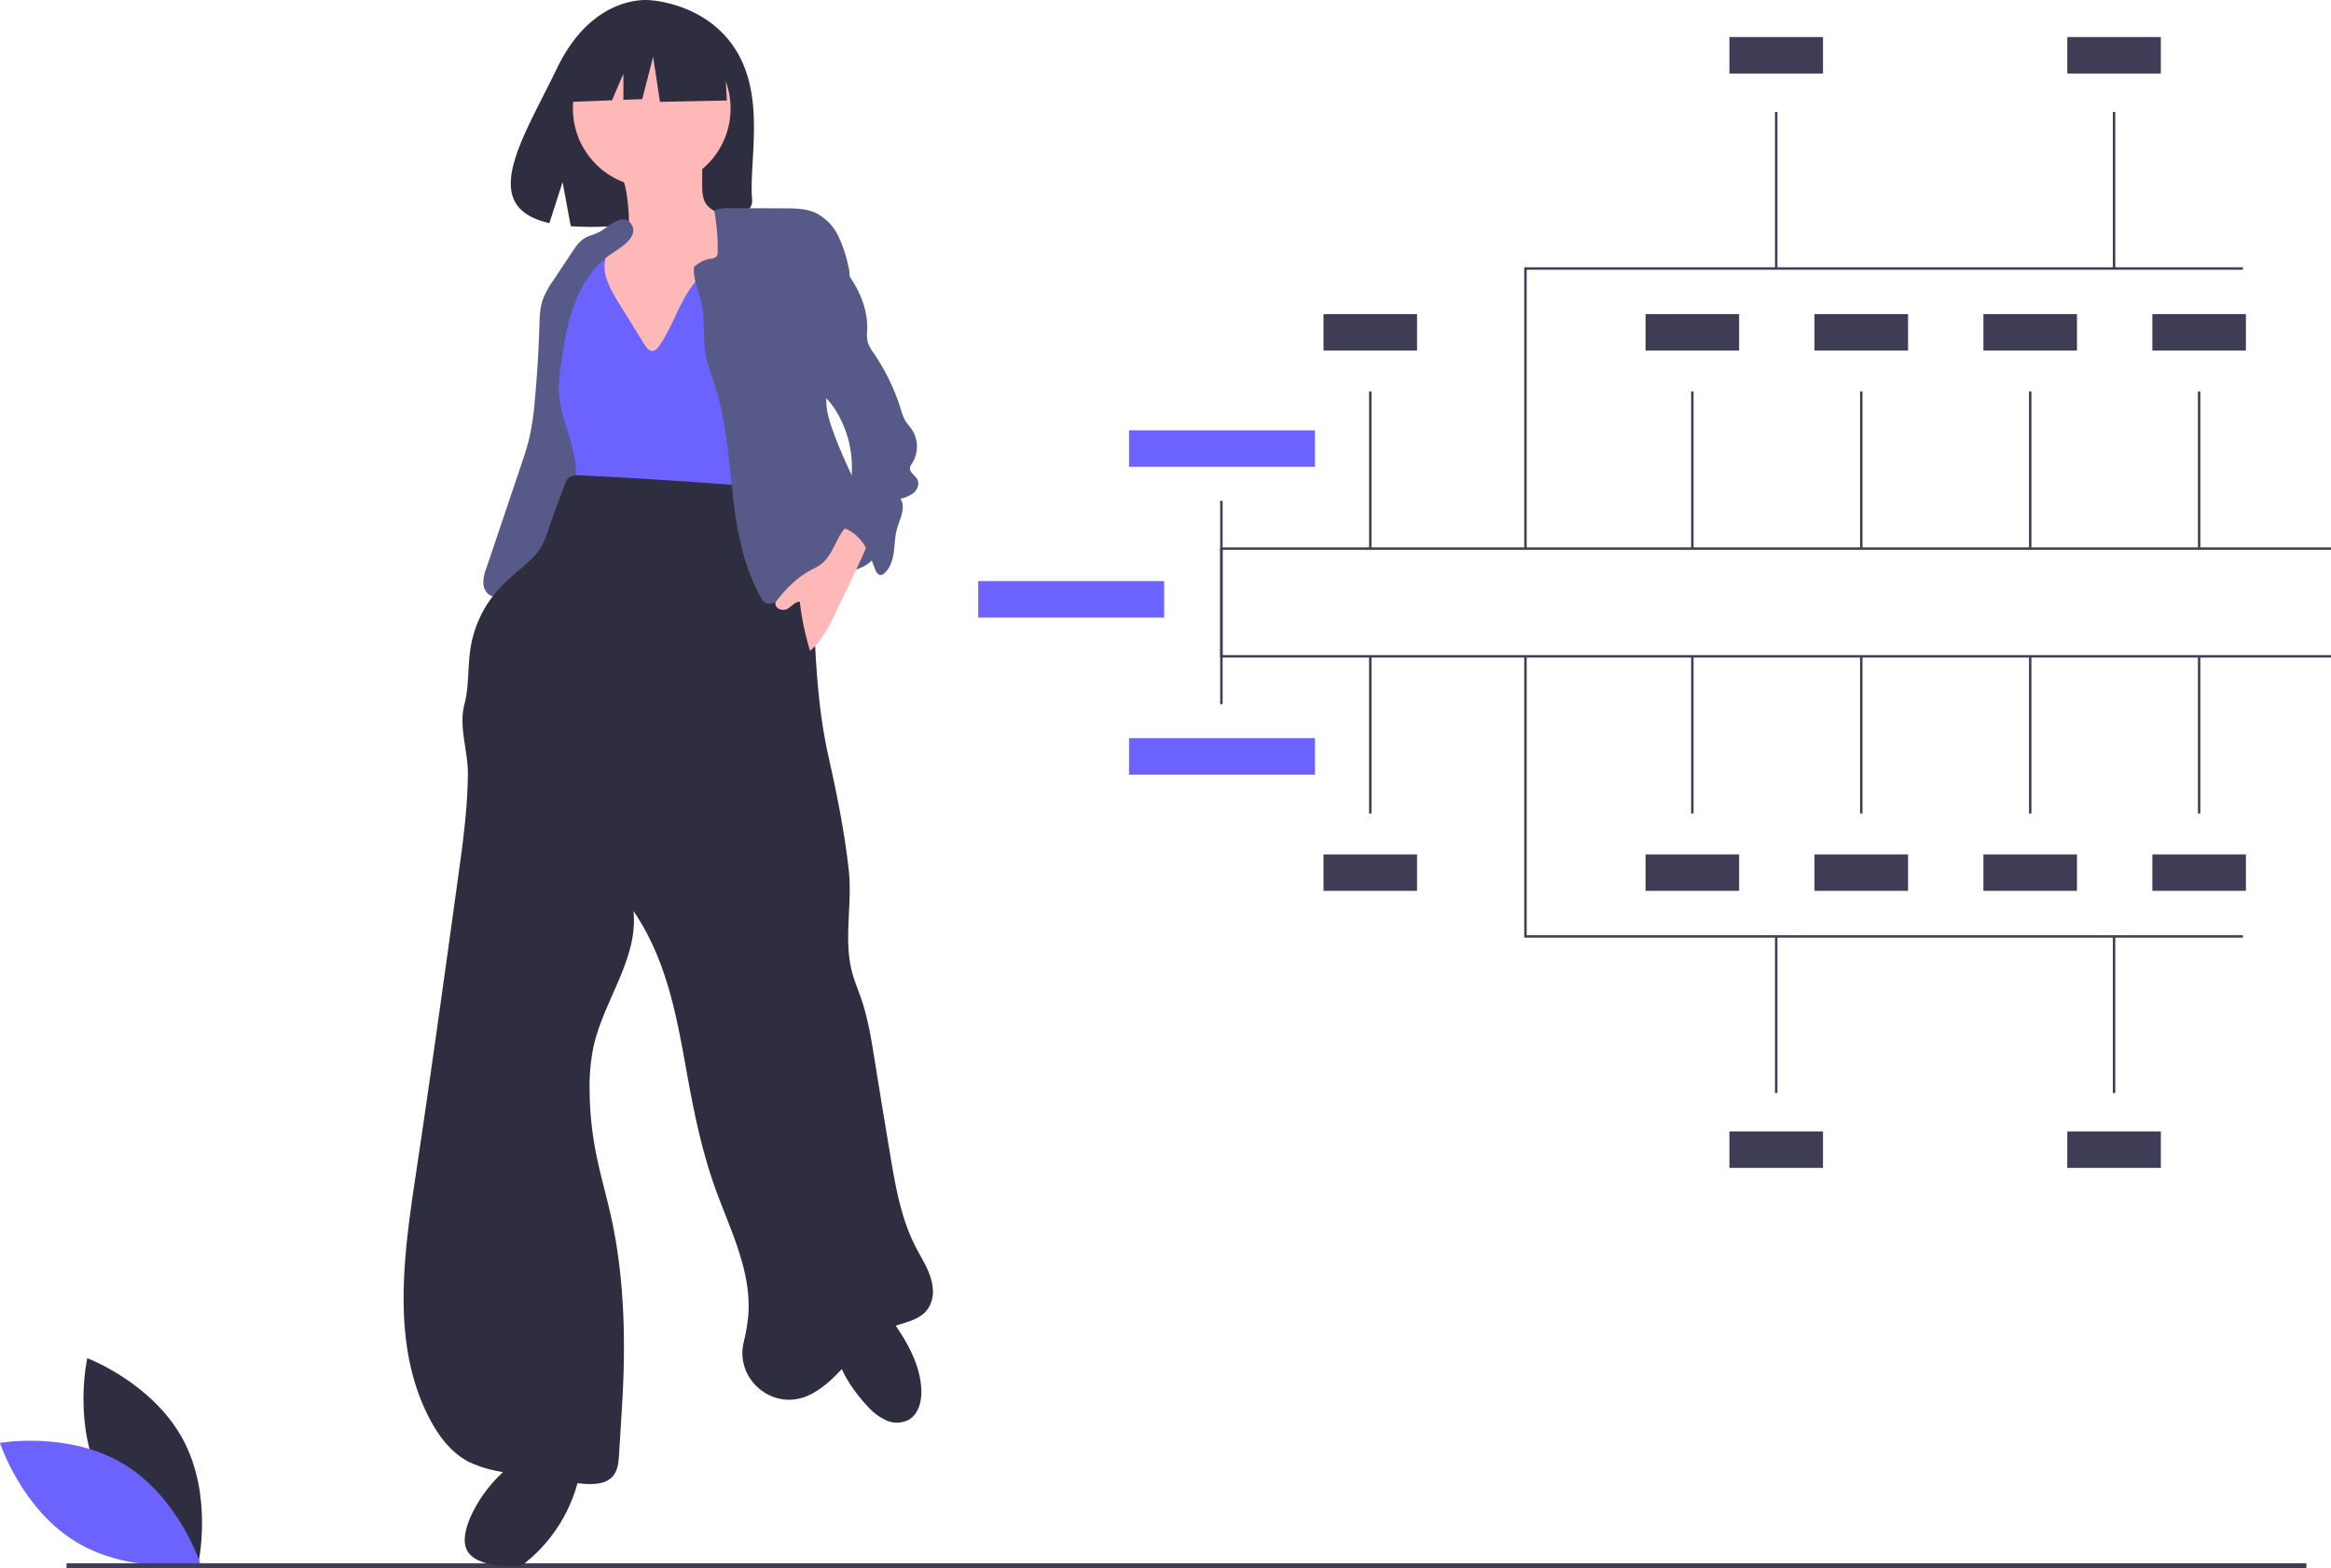<svg data-name="Layer 1" xmlns="http://www.w3.org/2000/svg" width="946" height="636.547"><path d="M41.634 601.842c12.428 23.049 38.806 32.943 38.806 32.943s6.227-27.475-6.201-50.524-38.806-32.944-38.806-32.944-6.227 27.475 6.201 50.525z" fill="#2f2e41"/><path d="M50.177 594.259c22.438 13.5 31.08 40.313 31.08 40.313S53.519 639.5 31.08 626 0 585.686 0 585.686s27.738-4.927 50.177 8.573z" fill="#6c63ff"/><path fill="#3f3d56" d="M27 634.547h909v2H27z"/><path fill="#6c63ff" d="M458.203 174.67h75.463v14.797h-75.463zM397 235.873h75.463v14.797H397z"/><path fill="#3f3d56" d="M537.118 346.805h37.978v14.797h-37.978zM667.822 346.805H705.8v14.797h-37.978zM736.38 346.805h37.978v14.797H736.38zM701.855 459.26h37.978v14.797h-37.978zM838.971 459.26h37.978v14.797h-37.978zM804.938 346.805h37.978v14.797h-37.978zM873.496 346.805h37.978v14.797h-37.978zM946 266.903H495.194v-63.626h.987v62.639H946v.987z"/><path fill="#3f3d56" d="M910.241 380.591H618.589V266.594h.987v113.01h290.665v.987zM555.614 266.656h.986v63.564h-.986z"/><path fill="#3f3d56" d="M686.318 266.656h.986v63.564h-.986zM754.876 266.656h.986v63.564h-.986zM823.434 266.656h.986v63.564h-.986zM891.992 266.656h.986v63.564h-.986zM720.351 380.097h.986v63.564h-.986zM857.466 380.097h.986v63.564h-.986z"/><path fill="#6c63ff" d="M458.203 299.627h75.463v14.797h-75.463z"/><path fill="#3f3d56" d="M537.118 127.492h37.978v14.797h-37.978zM667.822 127.492H705.8v14.797h-37.978zM736.38 127.492h37.978v14.797H736.38zM701.855 15.037h37.978v14.797h-37.978zM838.971 15.037h37.978v14.797h-37.978zM804.938 127.492h37.978v14.797h-37.978zM873.496 127.492h37.978v14.797h-37.978zM946 222.191H495.194v63.626h.987v-62.639H946v-.987z"/><path fill="#3f3d56" d="M910.241 108.503H618.589V222.5h.987V109.49h290.665v-.987zM555.614 158.874h.986v63.564h-.986z"/><path fill="#3f3d56" d="M686.318 158.874h.986v63.564h-.986zM754.876 158.874h.986v63.564h-.986zM823.434 158.874h.986v63.564h-.986zM891.992 158.874h.986v63.564h-.986zM720.351 45.433h.986v63.564h-.986zM857.466 45.433h.986v63.564h-.986z"/><path d="M299.13 21.124C287.228 1.014 263.68.076 263.68.076s-22.944-2.934-37.664 27.694c-13.719 28.549-32.654 56.113-3.048 62.796l5.348-16.645 3.312 17.884a115.838 115.838 0 0012.667.216c31.705-1.023 61.9.3 60.928-11.077-1.293-15.125 5.359-40.47-6.093-59.82z" fill="#2f2e41"/><path d="M255.223 89.642c.057 2.264.04 4.651-1.085 6.617-2.23 3.895-7.673 4.479-10.948 7.55-3.443 3.228-3.833 8.469-3.997 13.187-.172 4.932-.317 10.026 1.483 14.622a35.546 35.546 0 004.153 7.134q2.998 4.323 6.053 8.607a37.158 37.158 0 003.624 4.548c3.646 3.714 8.648 5.77 13.642 7.237 3.227.948 6.711 1.687 9.913.657a18.977 18.977 0 005.764-3.545 30.887 30.887 0 006.524-6.323c2.689-3.9 3.433-8.782 3.99-13.486a291.002 291.002 0 001.918-41.92 10.274 10.274 0 00-.8-4.455c-1.658-3.237-6.099-3.928-8.439-6.713-2-2.381-2.082-5.78-2.065-8.89l.043-7.916a3.317 3.317 0 00-.384-1.929 3.268 3.268 0 00-2.271-1.06 76.557 76.557 0 00-14.895-.996c-4.042.123-11.797-.215-15.292 2.036-3.173 2.044.8 7.688 1.534 10.858a70.735 70.735 0 011.535 14.18z" fill="#ffb8b8"/><path d="M189.49 619.73c-1.027 3.495-1.504 7.57.63 10.523a10.628 10.628 0 004.498 3.295c4.454 1.94 9.44 2.322 14.293 2.097a6.75 6.75 0 005.056-1.941 62.288 62.288 0 0021.548-36.757 3.485 3.485 0 00-.115-2.255 3.574 3.574 0 00-1.5-1.273 33.745 33.745 0 00-8.048-3.675c-15.497-4.001-32.522 16.921-36.362 29.985zM352.008 570.749a22.82 22.82 0 007.533 5.737 10.576 10.576 0 009.207-.157c4.263-2.427 5.471-8.067 5.13-12.96-.628-9.053-4.952-17.21-9.921-24.604-1.572-2.339-5.053-9.302-8.107-9.388-1.45-.041-6.877 5.22-8.351 6.22-5.387 3.659-9.118 6.276-7.997 13.298 1.25 7.832 7.235 16.214 12.506 21.854z" fill="#2f2e41"/><circle cx="264.5" cy="44.047" r="32" fill="#ffb8b8"/><path d="M251.323 123.309a46.813 46.813 0 01-4.99-9.693 15.738 15.738 0 01-.087-10.704c-3.458-2.006-8.153-.381-10.671 2.724s-3.29 7.267-3.511 11.259.013 8.042-.856 11.944c-1.921 8.634-9.053 15.732-9.583 24.561-.522 8.686 5.434 16.253 8.364 24.446a40.766 40.766 0 012.184 15.913c-.095 1.742-.204 3.727 1.025 4.965a5.663 5.663 0 002.215 1.194c14.14 4.974 29.412 5.405 44.397 5.784l24.749.627a7.888 7.888 0 004.37-.732c2.22-1.361 2.518-4.413 2.556-7.017.325-22.43-.63-44.856-1.583-67.268-.346-8.123-.697-16.294-2.42-24.24-.439-2.023-1.158-4.273-3.026-5.166-1.58-.756-3.457-.267-5.1.34a40.614 40.614 0 00-19.022 14.643c-5.078 7.228-7.576 15.898-12.546 23.18-3.607 5.285-5.693.679-8.096-3.213q-4.183-6.775-8.369-13.547z" fill="#6c63ff"/><path d="M243.123 94.232c-1.904.936-4.054 1.343-5.866 2.446-2.17 1.321-3.645 3.504-5.05 5.619l-7.586 11.41a35.376 35.376 0 00-4.348 7.938c-1.184 3.46-1.265 7.186-1.375 10.842q-.463 15.255-1.896 30.46a109.446 109.446 0 01-2.107 14.536c-.904 3.887-2.182 7.676-3.457 11.457l-14.055 41.663a15.743 15.743 0 00-1.21 6.561c.233 2.23 1.708 4.497 3.915 4.894a7.682 7.682 0 004.22-.853c5.365-2.24 10.691-4.893 14.823-8.984 6.79-6.726 9.521-16.42 11.992-25.653 1.31-4.898 2.631-9.866 2.626-14.936-.012-11.51-6.81-22.17-6.99-33.679a58.958 58.958 0 01.842-9.33c1.212-8.381 2.47-16.827 5.373-24.783s7.605-15.484 14.519-20.374c3.315-2.344 12.215-7.039 8.74-12.43-3.465-5.372-9.721 1.53-13.11 3.196z" fill="#575a88"/><path d="M304.78 197.371q-34.398-2.667-68.857-4.436c-1.93-.099-4.127-.095-5.452 1.312a6.727 6.727 0 00-1.248 2.35l-4.907 13.234c-2.174 5.863-3.164 11.397-7.504 15.898s-9.504 8.152-13.79 12.706a46.86 46.86 0 00-12.073 24.637c-1.195 7.576-.515 15.428-2.473 22.843-2.413 9.14 1.46 18.658 1.398 28.111-.09 14.079-2.021 28.073-3.949 42.019-5.589 40.434-11.178 80.87-17.249 121.235-4.984 33.14-9.892 68.914 5.672 98.593 3.72 7.094 8.787 13.83 15.902 17.51a48.227 48.227 0 0012.406 3.894 285.165 285.165 0 0033.386 4.945c4.55.4 9.853.394 12.771-3.12 1.957-2.357 2.231-5.642 2.419-8.7l1.226-19.974c1.587-25.847 1.005-52.643-4.762-77.888-1.944-8.512-4.39-16.911-6.017-25.49a136.635 136.635 0 01-2.39-24.712 78.78 78.78 0 011.63-17.707c4.218-18.772 18.195-35.699 16.163-54.83 12.88 18.888 17.148 40.515 21.178 63.019 2.94 16.415 6.119 32.866 11.685 48.586 6.05 17.09 15.035 34.058 13.756 52.143a68.212 68.212 0 01-1.87 11.172c-3.66 15.179 11.803 28.16 26.06 21.795q.147-.065.293-.133c13.177-6.07 19.832-22.052 33.273-27.513 6.24-2.535 14.014-2.893 16.543-10.556a13.451 13.451 0 00.553-5.485c-.592-6.198-4.123-11.211-6.872-16.538-5.996-11.621-8.27-24.748-10.426-37.645q-3.214-19.22-6.31-38.46c-1.35-8.387-2.694-16.824-5.45-24.858-1.207-3.517-2.681-6.947-3.648-10.537-3.613-13.413.124-27.704-1.387-41.513-1.7-15.533-4.82-30.958-8.235-46.206-4.425-19.751-5.33-40.101-6.04-60.33-.283-8.035-.577-16.267-3.605-23.715-4.271-10.505-12.698-18.893-21.8-25.656zM293.868 19.185L270.604 6.999l-32.125 4.985-6.647 29.357 16.546-.637L253 29.919v10.607l7.634-.293 4.432-17.171 2.769 18.279 27.141-.554-1.108-21.602z" fill="#2f2e41"/><path d="M281.63 108.39a12.992 12.992 0 016.815-3.381 3.517 3.517 0 002.405-.968 3.024 3.024 0 00.41-1.786 86.85 86.85 0 00-1.398-16.824 16.917 16.917 0 016.853-.93l21.541.06c4.332.012 8.816.056 12.757 1.852a20.296 20.296 0 019.216 9.437 54.465 54.465 0 014.166 12.74c2.56 11.055-6.63 22.181-7.45 33.499-.238 3.264.036 6.552-.264 9.81-.316 3.432-1.266 6.797-1.344 10.242-.096 4.26 1.146 8.432 2.576 12.445 4.371 12.263 10.596 23.772 15.648 35.77a29.861 29.861 0 012.577 8.65 11.174 11.174 0 01-2.376 8.482c-2.106 2.363-5.313 3.328-8.27 4.456a54.139 54.139 0 00-10.579 5.435 22.252 22.252 0 01-4.31 2.497 27.413 27.413 0 01-4.583 1.014c-3.991.76-7.76 2.369-11.617 3.647-1.271.422-2.738.79-3.887.101a4.684 4.684 0 01-1.503-1.787c-7.391-12.8-10.001-27.757-11.696-42.44s-2.63-29.604-7.124-43.684c-1.366-4.282-3.062-8.484-3.838-12.91-1.123-6.4-.282-13.025-1.438-19.418-1.024-5.668-3.678-10.262-3.287-16.009z" fill="#575a88"/><path d="M330.746 230.536c-6.413 3.067-11.487 7.944-15.78 13.61-.908 1.2.31 3.438 3.034 3.4 2.534-.033 4.048-3.282 6.582-3.317a110.048 110.048 0 004.19 19.974c5.055-4.44 8.082-10.69 10.979-16.762l5.725-12.004c2.102-4.407 4.204-8.817 6.1-13.317a9.607 9.607 0 00.938-3.356c.25-7.744-7.386-7.791-10.679-2.945-3.601 5.301-4.723 11.672-11.089 14.717z" fill="#ffb8b8"/><path d="M332.063 97.397c4.895 5.086 9.825 10.216 13.625 16.165s6.44 12.847 6.263 19.905a18.99 18.99 0 00.194 5.359 15.276 15.276 0 002.438 4.512 85.942 85.942 0 0111.045 22.89 20.096 20.096 0 001.808 4.609c.723 1.183 1.708 2.182 2.505 3.316a12.716 12.716 0 01.218 13.935 4.672 4.672 0 00-.862 1.7c-.328 1.944 2.112 3.114 3.009 4.87.91 1.78.039 4.055-1.47 5.367a13.63 13.63 0 01-5.429 2.427c2.525 3.614-.539 8.694-1.566 12.981-.72 3-.71 6.124-1.18 9.172s-1.53 6.184-3.878 8.185a2.43 2.43 0 01-1.068.598c-1.303.254-2.19-1.253-2.646-2.5-1.42-3.88-2.853-7.836-5.357-11.124s-6.297-5.863-10.429-5.85a5.565 5.565 0 01.405-5.078c.828-1.562 2.041-2.885 2.955-4.398a20.242 20.242 0 002.325-6.645 43.596 43.596 0 00-5.757-31.096 29.778 29.778 0 00-4.803-6.004c-2.018-1.89-4.378-3.41-6.241-5.454a21.325 21.325 0 01-4.966-12.05 63.537 63.537 0 01.35-13.22c.838-8.697 1.914-17.407 3.157-26.055a9.718 9.718 0 01.862-3.254c.975-1.82 2.625-2.386 4.493-3.263z" fill="#575a88"/></svg>